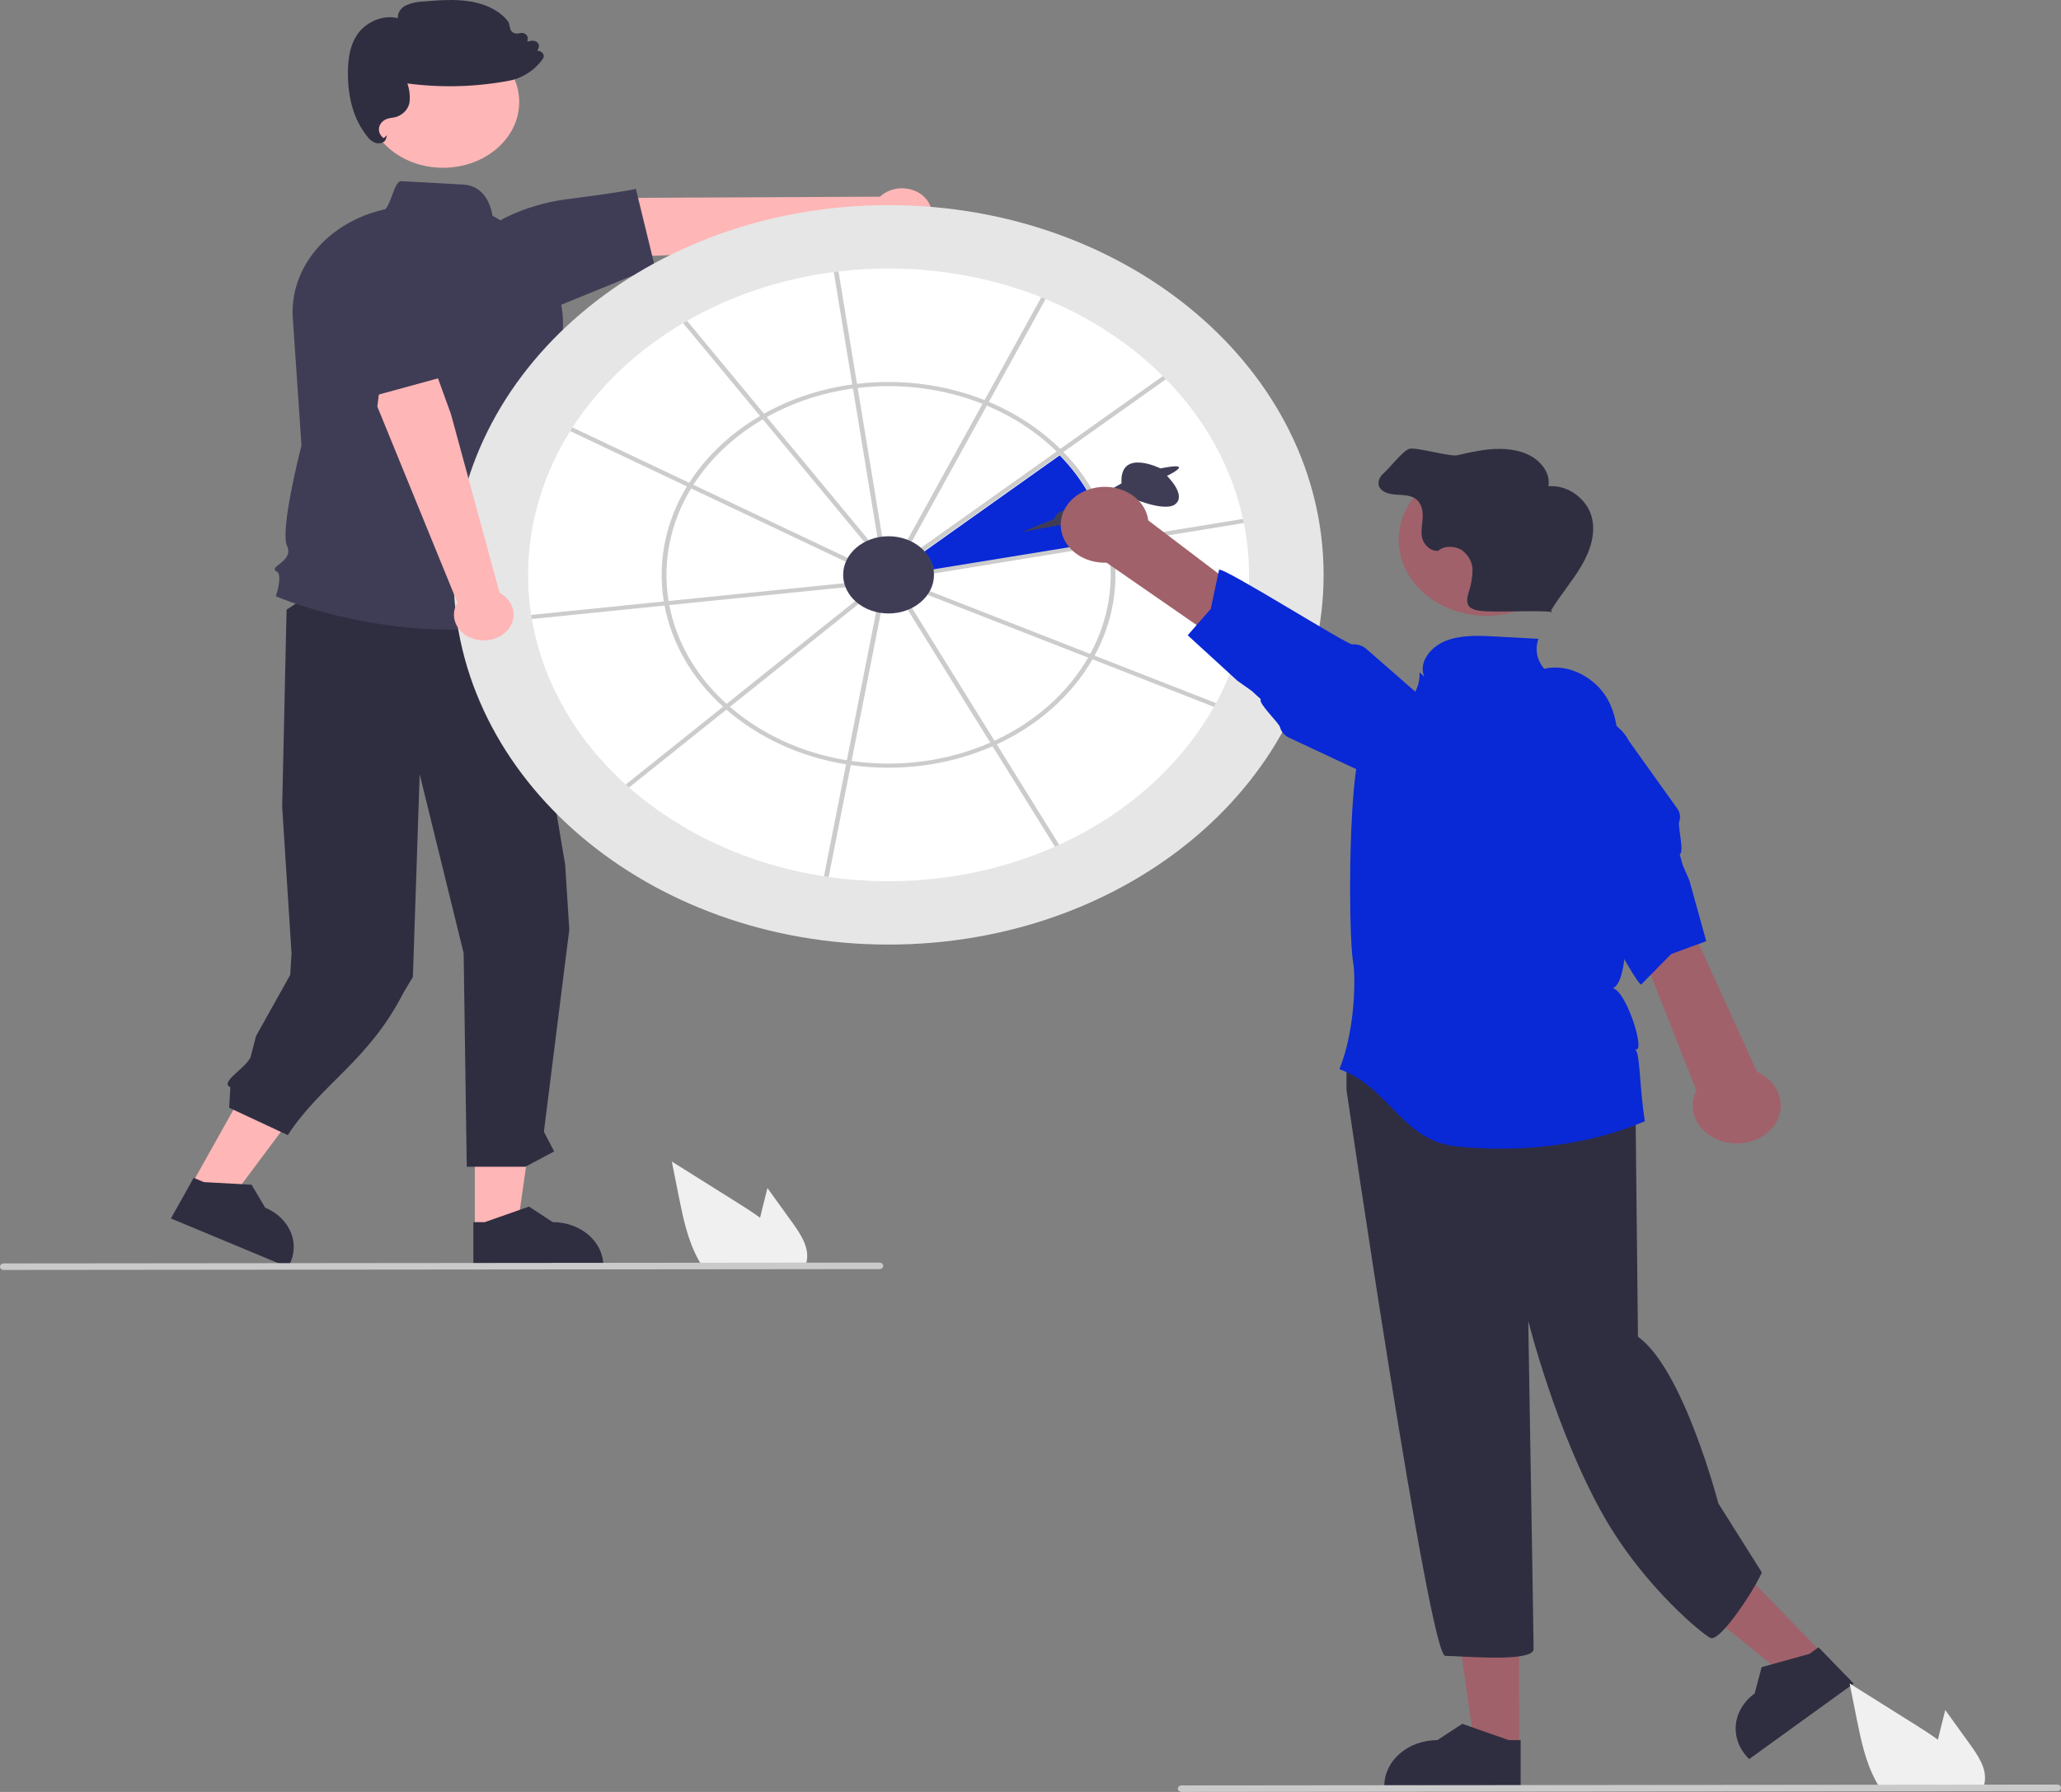 <svg width="230" height="200" viewBox="0 0 230 200" fill="none" xmlns="http://www.w3.org/2000/svg">
<rect x="0" y="0" width="230" height="200" fill="#808080" stroke="none"/>
<g clip-path="url(#clip0_472_218)">
<path d="M21.364 132.231L25.613 134.001L35.545 120.698L29.275 118.086L21.364 132.231Z" fill="#FFB6B6"/>
<path d="M19.075 135.994L32.14 141.438L32.22 141.295C32.871 140.131 32.96 138.791 32.466 137.571C31.973 136.35 30.938 135.349 29.59 134.787L28.077 132.23L22.75 131.937L21.61 131.462L19.075 135.994Z" fill="#2F2E41"/>
<path d="M52.99 137.19L57.707 137.189L59.952 121.482L52.989 121.483L52.99 137.19Z" fill="#FFB6B6"/>
<path d="M52.824 141.437L67.331 141.437V141.279C67.331 139.986 66.736 138.746 65.677 137.832C64.618 136.918 63.182 136.405 61.685 136.405H61.684L59.034 134.669L54.09 136.405L52.824 136.405L52.824 141.437Z" fill="#2F2E41"/>
<path d="M57.665 64.344L63.072 96.522L63.531 103.755L60.696 126.325L61.846 128.512L58.631 130.224H52.088L51.741 106.382L46.835 86.415L46.076 109.046L45.025 110.795C41.113 118.458 35.842 120.966 32.116 126.694L25.573 123.635L25.71 121.353C24.395 120.779 27.683 119.1 27.999 117.858L28.571 115.634L32.388 108.809L32.534 106.406L31.489 90.06L31.981 68.049L40.563 62.384L57.665 64.344Z" fill="#2F2E41"/>
<path d="M49.444 18.725C54.138 18.725 57.944 15.44 57.944 11.388C57.944 7.335 54.138 4.05 49.444 4.05C44.749 4.05 40.943 7.335 40.943 11.388C40.943 15.44 44.749 18.725 49.444 18.725Z" fill="#FFB6B6"/>
<path d="M50.613 70.282C39.406 70.283 31 66.639 30.885 66.588L30.785 66.544L30.816 66.451C31.116 65.542 31.402 64.016 30.886 63.794C30.83 63.776 30.781 63.745 30.743 63.706C30.704 63.667 30.678 63.62 30.666 63.57C30.637 63.387 30.849 63.22 31.142 62.989C31.712 62.539 32.492 61.925 32.035 60.937C31.228 59.196 33.496 50.275 33.643 49.703L32.674 35.483C32.498 32.77 33.409 30.087 35.254 27.885C37.1 25.684 39.767 24.098 42.808 23.394L42.83 23.389L42.852 23.39C43.167 23.406 43.501 22.482 43.754 21.806C44.127 20.807 44.374 20.194 44.795 20.22C48.055 20.401 50.227 20.52 51.675 20.597C54.419 20.744 54.9 23.626 54.959 24.086C57.913 25.639 60.223 27.959 61.56 30.712C62.897 33.467 63.191 36.514 62.402 39.422L61.034 44.498L59.826 46.938L60.224 51.75C62.099 53.096 61.562 55.849 61.455 56.314C63.241 57.909 62.144 59.786 61.878 60.184C62.336 60.666 62.647 61.239 62.784 61.851C62.921 62.463 62.88 63.094 62.664 63.689L64.309 68.305L64.185 68.342C59.82 69.643 55.231 70.299 50.613 70.282Z" fill="#3F3D56"/>
<path d="M103.278 22.121C102.982 21.79 102.606 21.52 102.176 21.329C101.745 21.138 101.272 21.03 100.788 21.014C100.305 20.998 99.823 21.074 99.377 21.236C98.931 21.398 98.532 21.642 98.207 21.952L71.328 22.078L63.691 25.262L62.7 28.912L75.04 28.467L98.595 26.145C99.234 26.581 100.035 26.8 100.849 26.76C101.662 26.72 102.43 26.424 103.007 25.928C103.585 25.432 103.931 24.771 103.981 24.069C104.031 23.367 103.781 22.674 103.278 22.121Z" fill="#FFB6B6"/>
<path d="M73.075 29.751L62.612 34.023L52.912 30.518L52.902 30.451C52.719 29.212 52.971 27.955 53.625 26.842C54.279 25.728 55.305 24.809 56.57 24.205C58.595 23.231 60.801 22.571 63.09 22.256C69.507 21.433 70.808 21.116 70.82 21.113L70.961 21.078L73.075 29.751Z" fill="#3F3D56"/>
<path d="M42.235 16C42.13 16 42.026 15.986 41.927 15.957C41.536 15.809 41.21 15.558 40.994 15.241C39.487 13.37 38.76 10.877 38.832 7.829C38.862 6.539 39.031 4.891 40.078 3.577C40.957 2.472 42.737 1.595 44.396 2.035C44.377 1.749 44.45 1.463 44.608 1.211C44.766 0.959 45.002 0.749 45.29 0.606C45.926 0.324 46.627 0.171 47.342 0.159C49.026 0.023 50.767 -0.118 52.473 0.161C54.386 0.474 55.95 1.325 56.764 2.495L56.78 2.532L56.946 3.225C56.968 3.319 57.013 3.407 57.079 3.483C57.144 3.56 57.228 3.623 57.325 3.669C57.421 3.715 57.528 3.743 57.638 3.75C57.748 3.757 57.858 3.743 57.962 3.709C58.074 3.673 58.196 3.662 58.315 3.678C58.434 3.695 58.546 3.738 58.639 3.803C58.733 3.868 58.806 3.953 58.85 4.05C58.894 4.147 58.908 4.251 58.891 4.354L58.844 4.63L59.326 4.552C59.446 4.533 59.57 4.542 59.685 4.577C59.801 4.613 59.903 4.674 59.982 4.755C60.061 4.835 60.114 4.933 60.135 5.037C60.156 5.141 60.145 5.248 60.102 5.347L59.967 5.665C60.066 5.665 60.164 5.683 60.255 5.718C60.347 5.752 60.428 5.803 60.496 5.866C60.593 5.956 60.655 6.071 60.671 6.193C60.688 6.316 60.658 6.44 60.587 6.547C60.049 7.34 59.287 8.003 58.371 8.472C57.87 8.732 57.323 8.917 56.751 9.021C53.041 9.712 49.217 9.812 45.465 9.314C45.688 9.953 45.773 10.621 45.718 11.286C45.685 11.663 45.534 12.025 45.28 12.334C45.026 12.642 44.679 12.884 44.277 13.034C44.105 13.082 43.929 13.119 43.75 13.144C43.579 13.167 43.411 13.202 43.247 13.249C43.004 13.326 42.789 13.457 42.624 13.629C42.458 13.801 42.348 14.007 42.304 14.227C42.261 14.447 42.285 14.673 42.375 14.883C42.465 15.092 42.617 15.277 42.817 15.42L43.189 15.085L43.068 15.511C43.043 15.594 42.997 15.671 42.935 15.738C42.873 15.805 42.795 15.86 42.707 15.899C42.562 15.966 42.4 16 42.235 16Z" fill="#2F2E41"/>
<path d="M99.161 105.425C125.973 105.425 147.709 86.95 147.709 64.161C147.709 41.371 125.973 22.897 99.161 22.897C72.349 22.897 50.614 41.371 50.614 64.161C50.614 86.95 72.349 105.425 99.161 105.425Z" fill="#E6E6E6"/>
<path d="M139.386 64.161C139.393 69.109 138.134 73.997 135.7 78.477C135.625 78.615 135.548 78.754 135.47 78.892C131.748 85.473 125.7 90.865 118.199 94.288C118.041 94.359 117.884 94.43 117.727 94.499C111.982 97.041 105.617 98.362 99.161 98.352C96.922 98.352 94.686 98.195 92.476 97.882C92.3 97.856 92.124 97.831 91.951 97.803C83.683 96.534 76.08 93.068 70.203 87.889C70.081 87.781 69.958 87.671 69.832 87.56C64.204 82.489 60.541 76.033 59.349 69.086C59.325 68.934 59.299 68.782 59.277 68.63C58.19 61.566 59.714 54.387 63.633 48.115C63.716 47.98 63.804 47.844 63.889 47.71C66.908 43.058 71.133 39.072 76.234 36.065C76.381 35.977 76.528 35.892 76.674 35.807C81.604 32.978 87.193 31.119 93.047 30.362C93.223 30.341 93.399 30.318 93.575 30.297C95.427 30.079 97.293 29.969 99.161 29.97C105.044 29.962 110.86 31.058 116.203 33.182C116.366 33.247 116.526 33.311 116.686 33.378C121.685 35.436 126.137 38.363 129.765 41.975C129.882 42.09 129.999 42.208 130.112 42.325C134.496 46.792 137.462 52.165 138.717 57.919V57.921C138.751 58.071 138.781 58.221 138.81 58.373C139.194 60.284 139.387 62.221 139.386 64.161Z" fill="white"/>
<path d="M103.133 61.562C103.687 62.154 104.046 62.864 104.173 63.617L123.554 60.462C122.789 56.905 120.964 53.582 118.26 50.819L103.133 61.562Z" fill="#0928D6"/>
<path d="M124.163 60.755C124.139 60.603 124.107 60.454 124.075 60.304V60.302C123.294 56.669 121.432 53.274 118.671 50.45C118.556 50.333 118.439 50.215 118.321 50.102C116.096 47.914 113.388 46.129 110.356 44.853H110.354C110.194 44.786 110.036 44.719 109.874 44.655C105.426 42.892 100.488 42.263 95.64 42.843C95.464 42.861 95.288 42.884 95.112 42.91C91.599 43.389 88.243 44.502 85.261 46.174C85.112 46.257 84.962 46.343 84.816 46.43C81.541 48.346 78.835 50.9 76.915 53.885C76.829 54.019 76.744 54.154 76.658 54.293C74.26 58.233 73.359 62.724 74.082 67.131C74.103 67.285 74.13 67.437 74.162 67.587C74.969 71.832 77.246 75.766 80.694 78.873C80.814 78.984 80.937 79.094 81.065 79.202C84.694 82.36 89.351 84.489 94.416 85.308C94.592 85.338 94.768 85.364 94.944 85.389C100.341 86.162 105.884 85.428 110.764 83.294C110.922 83.225 111.077 83.153 111.234 83.08H111.237C115.851 80.949 119.584 77.633 121.92 73.591C122 73.453 122.077 73.315 122.152 73.177C124.26 69.307 124.961 64.976 124.163 60.755ZM121.666 72.986C121.592 73.126 121.514 73.264 121.434 73.4C119.145 77.35 115.494 80.59 110.983 82.674C110.826 82.746 110.668 82.817 110.511 82.886C105.737 84.975 100.314 85.692 95.034 84.933C94.859 84.91 94.68 84.885 94.506 84.855C89.557 84.053 85.006 81.973 81.457 78.889C81.329 78.781 81.206 78.67 81.084 78.56C77.715 75.523 75.486 71.679 74.69 67.531C74.66 67.382 74.634 67.23 74.61 67.078C73.903 62.766 74.784 58.372 77.128 54.516C77.208 54.38 77.293 54.244 77.381 54.108C79.264 51.183 81.918 48.681 85.128 46.805C85.274 46.718 85.421 46.633 85.57 46.552C88.483 44.922 91.758 43.836 95.186 43.365C95.36 43.34 95.536 43.317 95.715 43.299C100.459 42.732 105.292 43.347 109.644 45.074C109.807 45.136 109.967 45.203 110.124 45.27C113.088 46.515 115.735 48.258 117.911 50.395C118.028 50.51 118.145 50.627 118.257 50.745C120.962 53.508 122.787 56.831 123.552 60.387C123.584 60.537 123.614 60.686 123.64 60.841C124.415 64.968 123.727 69.201 121.666 72.986Z" fill="#CCCCCC"/>
<path d="M97.307 60.726L96.873 60.993L85.128 46.806L84.816 46.43L76.234 36.065C76.381 35.977 76.528 35.892 76.674 35.807L85.261 46.175L85.57 46.552L97.307 60.726Z" fill="#CCCCCC"/>
<path d="M95.208 62.561L94.949 62.966L77.128 54.516L76.659 54.293L63.633 48.116C63.716 47.98 63.804 47.844 63.889 47.71L76.915 53.886L77.381 54.109L95.208 62.561Z" fill="#CCCCCC"/>
<path d="M94.981 65.478L74.69 67.532L74.162 67.587L59.349 69.086C59.325 68.934 59.299 68.782 59.277 68.63L74.082 67.131L74.61 67.078L94.92 65.022L94.981 65.478Z" fill="#CCCCCC"/>
<path d="M96.291 67.025L81.457 78.889L81.065 79.202L70.203 87.889C70.081 87.781 69.958 87.671 69.832 87.56L80.694 78.873L81.084 78.56L95.928 66.686L96.291 67.025Z" fill="#CCCCCC"/>
<path d="M116.686 33.378L110.356 44.853H110.354L110.124 45.27L101.471 60.958L100.991 60.76L109.644 45.074L109.874 44.655L116.203 33.182C116.366 33.247 116.526 33.311 116.686 33.378Z" fill="#CCCCCC"/>
<path d="M130.112 42.325L118.671 50.45L118.257 50.745L102.618 61.852L102.279 61.497L117.911 50.395L118.321 50.103L129.765 41.975C129.882 42.09 129.999 42.208 130.112 42.325Z" fill="#CCCCCC"/>
<path d="M138.81 58.373L124.163 60.756L123.64 60.841L103.597 64.103L103.498 63.652L123.552 60.387L124.075 60.304V60.302L138.717 57.921C138.751 58.071 138.781 58.221 138.81 58.373Z" fill="#CCCCCC"/>
<path d="M135.7 78.477C135.625 78.615 135.548 78.754 135.471 78.892L121.92 73.591L121.434 73.4L103.133 66.242L103.354 65.823L121.667 72.986L122.152 73.177L135.7 78.477Z" fill="#CCCCCC"/>
<path d="M118.199 94.288C118.041 94.359 117.884 94.431 117.727 94.5L110.765 83.294L110.511 82.886L100.996 67.571L101.466 67.355L110.983 82.675L111.234 83.08H111.237L118.199 94.288Z" fill="#CCCCCC"/>
<path d="M98.388 67.942L95.034 84.933L94.944 85.389L92.476 97.882C92.3 97.857 92.124 97.831 91.951 97.804L94.416 85.308L94.506 84.855L97.859 67.863L98.388 67.942Z" fill="#CCCCCC"/>
<path d="M98.54 60.463L98.011 60.528L95.187 43.366L95.112 42.91L93.047 30.362C93.223 30.341 93.4 30.318 93.576 30.297L95.64 42.843L95.715 43.299L98.54 60.463Z" fill="#CCCCCC"/>
<path d="M99.161 68.469C101.96 68.469 104.229 66.54 104.229 64.161C104.229 61.782 101.96 59.853 99.161 59.853C96.362 59.853 94.093 61.782 94.093 64.161C94.093 66.54 96.362 68.469 99.161 68.469Z" fill="#3F3D56"/>
<path d="M203.418 184.586L199.625 187.327L185.567 176.002L191.166 171.956L203.418 184.586Z" fill="#A0616A"/>
<path d="M206.866 187.904L195.2 196.336L195.077 196.208C194.068 195.169 193.58 193.826 193.718 192.476C193.857 191.126 194.611 189.878 195.815 189.008L195.815 189.007L196.592 186.072L201.922 184.594L202.94 183.858L206.866 187.904Z" fill="#2F2E41"/>
<path d="M169.525 195.04L164.577 195.04L162.223 178.567L169.526 178.568L169.525 195.04Z" fill="#A0616A"/>
<path d="M169.699 199.496L154.484 199.495V199.329C154.484 197.973 155.108 196.673 156.219 195.715C157.329 194.756 158.835 194.217 160.406 194.217L163.186 192.397L168.371 194.218L169.699 194.218L169.699 199.496Z" fill="#2F2E41"/>
<path d="M181.9 116.212C183.095 117.501 182.498 121.886 182.498 121.886L182.791 149.192C187.87 152.802 191.761 167.794 191.761 167.794L196.611 175.496C196.013 177.044 192.136 183.095 190.941 182.837C190.386 182.717 183.483 177.222 178.893 169.073C173.59 159.659 170.546 147.419 170.546 147.419C170.546 147.419 171.143 182.495 171.143 184.042C171.143 185.59 163.075 184.816 161.283 184.816C159.49 184.816 150.261 121.628 150.261 121.628V118.017L151.755 116.212C151.755 116.212 180.705 114.922 181.9 116.212Z" fill="#2F2E41"/>
<path d="M117.668 57.911L114.044 59.37L118.083 58.64C118.083 58.64 121.05 58.745 121.05 57.702L125.881 55.409C125.881 55.409 129.988 57.285 131.196 56.243C132.403 55.2 130.229 53.115 130.229 53.115C130.229 53.115 131.685 52.422 131.561 52.143C131.437 51.864 129.505 52.281 129.505 52.281C129.505 52.281 124.915 49.987 125.157 53.949L120.325 56.714C120.325 56.714 117.91 56.66 117.668 57.911Z" fill="#3F3D56"/>
<path d="M183.56 125.141C177.219 127.856 169.673 128.678 162.566 127.957C156.439 127.334 155.165 121.425 149.478 119.328C151.275 114.872 151.296 108.955 150.993 107.295C150.473 104.459 150.377 84.699 152.28 82.641C154.776 79.941 158.586 78.499 158.413 75.048L158.947 75.521C158.273 73.989 159.579 72.236 161.299 71.543C163.018 70.85 165.005 70.938 166.9 71.04C168.496 71.126 170.091 71.212 171.687 71.298C171.478 71.861 171.427 72.457 171.539 73.04C171.651 73.622 171.923 74.173 172.331 74.647C175.159 73.974 178.142 75.764 179.405 78.047C180.669 80.332 180.638 82.968 180.581 85.499C180.516 88.427 183.03 108.993 179.988 110.295C181.557 110.636 183.775 117.858 182.436 117.076C183.056 117.45 182.906 120.948 183.56 125.141Z" fill="#0928D6"/>
<path d="M121.922 54.507C122.605 54.333 123.325 54.291 124.029 54.384C124.734 54.476 125.407 54.701 126 55.042C126.593 55.383 127.092 55.832 127.462 56.358C127.832 56.884 128.064 57.473 128.142 58.084L155.048 78.503L150.189 81.289L123.485 62.8C122.286 62.844 121.11 62.508 120.179 61.854C119.249 61.2 118.628 60.275 118.436 59.253C118.243 58.23 118.491 57.183 119.134 56.308C119.776 55.433 120.768 54.792 121.922 54.507Z" fill="#A0616A"/>
<path d="M150.896 71.917C150.307 71.946 136.402 63.189 136.046 63.595L135.112 67.969L132.542 70.903L138.098 75.987L139.685 77.11L140.706 78.042C140.349 78.454 142.719 80.663 142.847 81.167C142.909 81.413 143.032 81.646 143.207 81.848C143.382 82.05 143.606 82.218 143.862 82.339L152.904 86.573C154.109 87.346 155.62 87.674 157.105 87.486C158.591 87.299 159.929 86.61 160.828 85.572C161.726 84.534 162.11 83.23 161.897 81.948C161.683 80.665 160.889 79.508 159.689 78.73L158.355 77.565L156.312 75.778L152.49 72.437C152.283 72.256 152.034 72.115 151.759 72.026C151.484 71.936 151.189 71.899 150.896 71.917Z" fill="#0928D6"/>
<path d="M165.896 68.727C171.312 68.727 175.703 64.937 175.703 60.262C175.703 55.587 171.312 51.796 165.896 51.796C160.479 51.796 156.088 55.587 156.088 60.262C156.088 64.937 160.479 68.727 165.896 68.727Z" fill="#A0616A"/>
<path d="M177.595 57.581C177.05 55.713 175.016 54.083 172.794 54.272C173.069 52.833 171.959 51.384 170.463 50.706C168.967 50.027 167.18 49.998 165.513 50.234C164.544 50.386 163.585 50.579 162.639 50.814C161.837 51 158.074 49.888 157.277 50.091C156.595 50.265 154.954 52.373 154.437 52.794C153.919 53.214 153.645 53.922 153.991 54.458C154.332 54.987 155.113 55.159 155.813 55.209C156.512 55.259 157.263 55.25 157.844 55.59C158.59 56.028 158.802 56.9 158.771 57.678C158.741 58.456 158.534 59.24 158.703 60.005C158.871 60.77 159.588 61.534 160.488 61.481C161.161 60.868 162.392 60.908 163.165 61.426C163.534 61.705 163.83 62.05 164.03 62.436C164.231 62.823 164.333 63.242 164.328 63.666C164.313 64.512 164.16 65.352 163.876 66.161C163.714 66.72 163.592 67.398 164.072 67.799C164.354 67.993 164.694 68.116 165.053 68.153C166.469 68.412 171.783 68.06 173.199 68.32L173.09 68.133C174.115 66.422 175.477 64.873 176.485 63.154C177.493 61.435 178.141 59.449 177.595 57.581Z" fill="#2F2E41"/>
<path d="M192.65 127.497C191.957 127.354 191.309 127.081 190.751 126.698C190.193 126.315 189.739 125.832 189.422 125.281C189.104 124.73 188.93 124.126 188.912 123.511C188.894 122.896 189.032 122.285 189.317 121.722L177.754 92.453L183.574 92.124L196.076 119.633C197.141 120.109 197.967 120.906 198.398 121.873C198.828 122.839 198.832 123.909 198.41 124.878C197.988 125.848 197.168 126.65 196.106 127.132C195.045 127.615 193.815 127.745 192.65 127.497Z" fill="#A0616A"/>
<path d="M175.076 96.28C175.604 96.507 182.615 110.076 183.158 109.877L186.491 106.484L190.411 105.044L188.524 98.248L187.795 96.591L187.447 95.344C187.994 95.14 187.212 92.207 187.391 91.714C187.48 91.474 187.507 91.219 187.472 90.969C187.437 90.718 187.339 90.477 187.186 90.261L181.786 82.705C181.186 81.517 180.065 80.583 178.668 80.108C177.271 79.632 175.713 79.655 174.336 80.169C172.958 80.684 171.873 81.649 171.318 82.854C170.764 84.058 170.785 85.403 171.378 86.593L171.864 88.176L172.605 90.603L173.994 95.144C174.068 95.39 174.204 95.618 174.391 95.814C174.578 96.01 174.812 96.169 175.076 96.28Z" fill="#0928D6"/>
<path d="M219.818 194.652L217.086 190.862L216.541 193.028C216.445 193.407 216.349 193.792 216.261 194.175C215.485 193.603 214.659 193.074 213.851 192.566C211.37 191.012 208.891 189.456 206.413 187.898L207.189 191.783C207.667 194.175 208.167 196.616 209.351 198.803C209.482 199.05 209.623 199.295 209.776 199.534H221.307C221.4 199.312 221.464 199.082 221.498 198.848C221.501 198.833 221.502 198.818 221.502 198.803C221.682 197.319 220.733 195.921 219.818 194.652Z" fill="#F0F0F0"/>
<path d="M229.578 199.906L131.863 200C131.751 200 131.643 199.962 131.564 199.893C131.485 199.825 131.441 199.733 131.441 199.636C131.441 199.539 131.485 199.447 131.564 199.378C131.643 199.31 131.751 199.272 131.863 199.272L229.578 199.178C229.634 199.178 229.689 199.187 229.74 199.205C229.791 199.223 229.838 199.25 229.877 199.284C229.917 199.318 229.948 199.358 229.969 199.402C229.99 199.447 230.001 199.494 230.001 199.542C230.001 199.59 229.99 199.637 229.969 199.682C229.948 199.726 229.917 199.766 229.877 199.8C229.838 199.834 229.791 199.86 229.74 199.879C229.689 199.897 229.634 199.906 229.578 199.906Z" fill="#CACACA"/>
<path d="M88.378 136.393L85.646 132.603L85.1 134.769C85.004 135.148 84.909 135.534 84.82 135.916C84.044 135.344 83.218 134.815 82.41 134.307C79.93 132.753 77.45 131.198 74.972 129.64L75.748 133.524C76.227 135.916 76.726 138.357 77.91 140.544C78.041 140.792 78.183 141.036 78.335 141.275H89.866C89.959 141.053 90.023 140.823 90.058 140.59C90.06 140.574 90.061 140.559 90.061 140.544C90.242 139.06 89.292 137.662 88.378 136.393Z" fill="#F0F0F0"/>
<path d="M98.137 141.647L0.422 141.741C0.31 141.741 0.203 141.702 0.124 141.634C0.046 141.566 0.001 141.473 0.001 141.377C0.001 141.28 0.046 141.188 0.124 141.12C0.203 141.051 0.31 141.013 0.422 141.012L98.137 140.918C98.193 140.918 98.248 140.928 98.299 140.946C98.351 140.964 98.397 140.991 98.437 141.025C98.476 141.059 98.507 141.099 98.528 141.143C98.55 141.187 98.561 141.235 98.561 141.283C98.561 141.331 98.55 141.378 98.528 141.422C98.507 141.467 98.476 141.507 98.437 141.541C98.397 141.574 98.351 141.601 98.299 141.619C98.248 141.638 98.193 141.647 98.137 141.647Z" fill="#CACACA"/>
<path d="M52.944 71.329C52.483 71.2 52.062 70.985 51.708 70.7C51.354 70.415 51.077 70.067 50.897 69.679C50.716 69.292 50.636 68.875 50.662 68.458C50.688 68.041 50.819 67.634 51.047 67.266L42.111 45.384L43.006 38.104L46.652 36.067L50.332 46.244L55.751 66.165C56.443 66.537 56.952 67.114 57.183 67.788C57.414 68.463 57.35 69.187 57.005 69.823C56.658 70.46 56.054 70.965 55.305 71.242C54.557 71.519 53.717 71.55 52.944 71.329Z" fill="#FFB6B6"/>
<path d="M37.296 30.447L45.748 27.623L50.655 41.743L39.328 44.841L37.296 30.447Z" fill="#3F3D56"/>
</g>
<defs>
<clipPath id="clip0_472_218">
<rect width="230" height="200" fill="white"/>
</clipPath>
</defs>
</svg>
